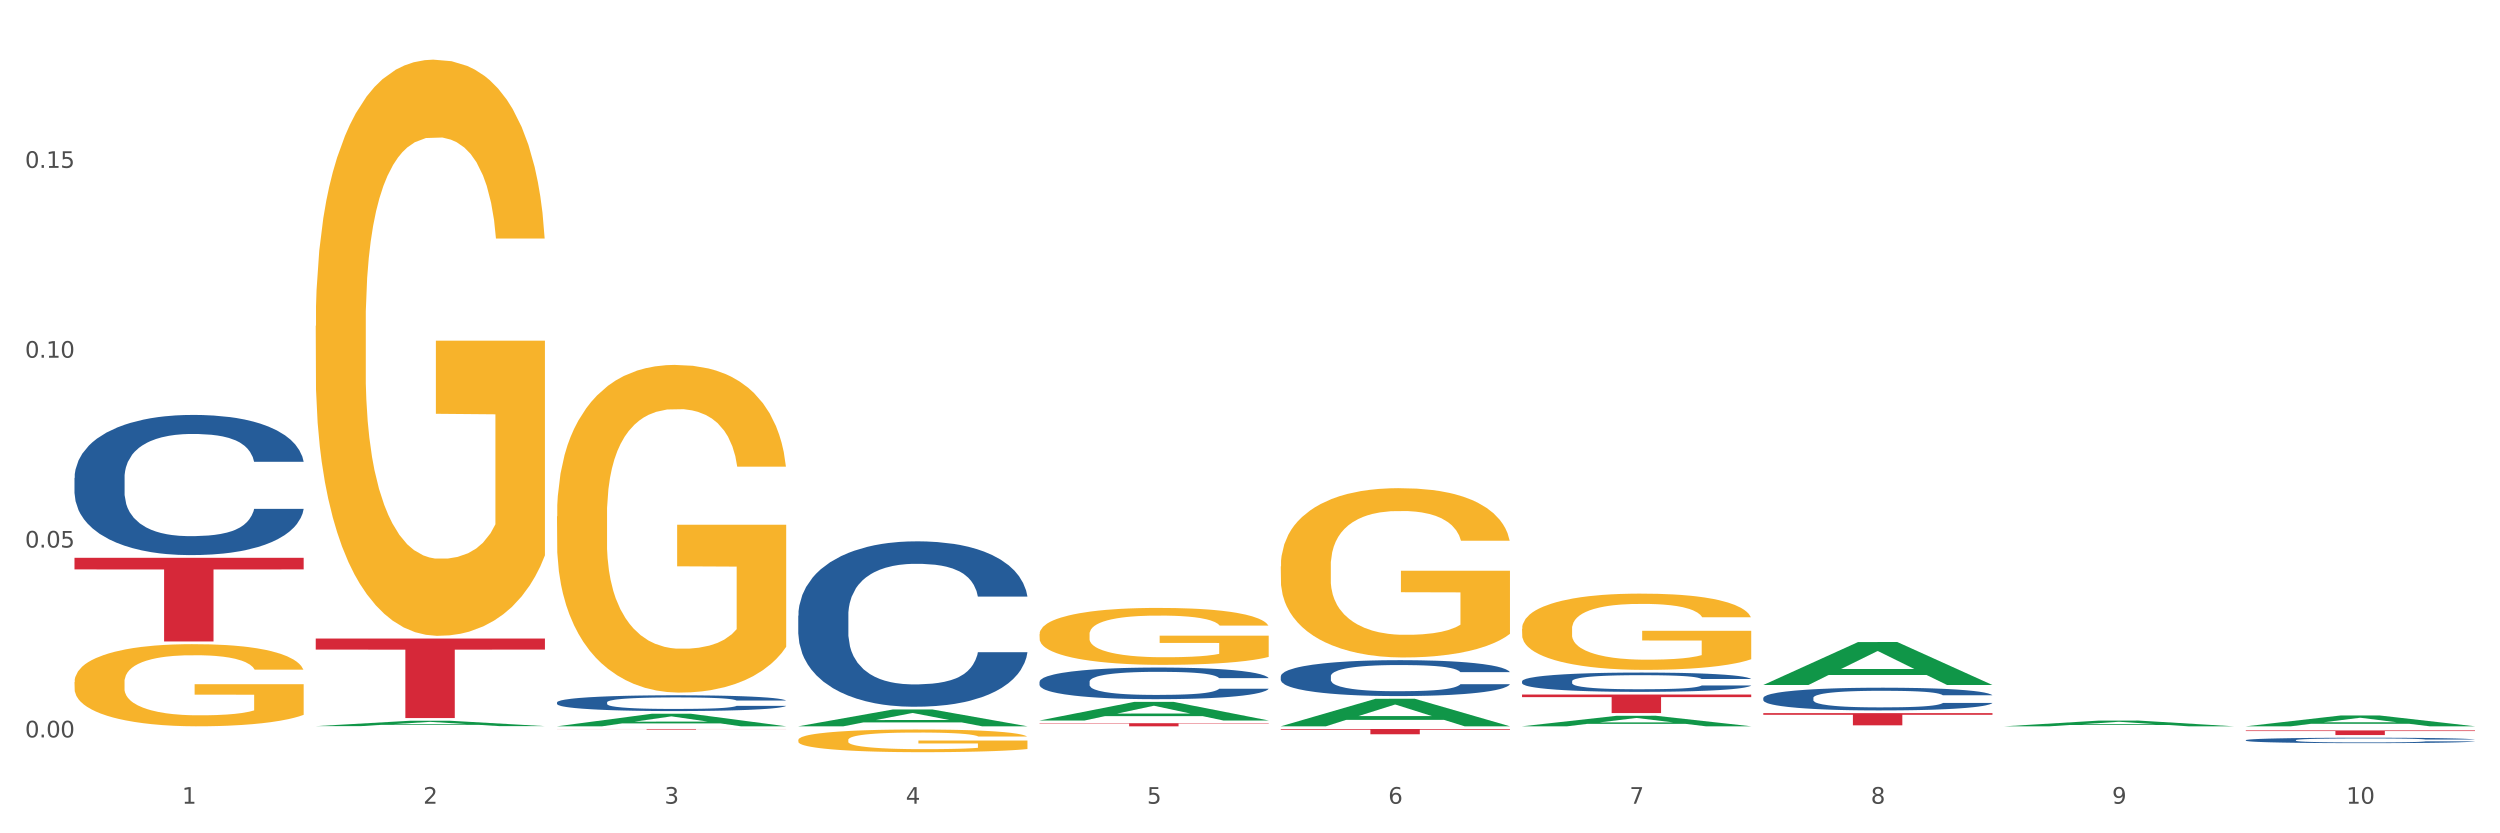 <?xml version="1.0" encoding="utf-8" standalone="no"?>
<!DOCTYPE svg PUBLIC "-//W3C//DTD SVG 1.1//EN"
  "http://www.w3.org/Graphics/SVG/1.1/DTD/svg11.dtd">
<svg xmlns:xlink="http://www.w3.org/1999/xlink" width="1080pt" height="360pt" viewBox="0 0 1080 360" xmlns="http://www.w3.org/2000/svg" version="1.1">
 <rect x="0" y="0" width="1080" height="360" fill="#333333" stroke="none"/>
 <defs>
  <style type="text/css">*{stroke-linejoin: round; stroke-linecap: butt}</style>
 </defs>
 <g id="figure_1">
  <g id="patch_1">
   <path d="M 0 360 
L 1080 360 
L 1080 0 
L 0 0 
z
" style="fill: #ffffff; stroke: #ffffff; stroke-linejoin: miter"/>
  </g>
  <g id="axes_1">
   <g id="matplotlib.axis_1">
    <g id="xtick_1">
     <g id="text_1">
      <!-- 1 -->
      <g style="fill: #4d4d4d" transform="translate(78.627 347.204) scale(0.096 -0.096)">
       <defs>
        <path id="DejaVuSans-31" d="M 794 531 
L 1825 531 
L 1825 4091 
L 703 3866 
L 703 4441 
L 1819 4666 
L 2450 4666 
L 2450 531 
L 3481 531 
L 3481 0 
L 794 0 
L 794 531 
z
" transform="scale(0.016)"/>
       </defs>
       <use xlink:href="#DejaVuSans-31"/>
      </g>
     </g>
    </g>
    <g id="xtick_2">
     <g id="text_2">
      <!-- 2 -->
      <g style="fill: #4d4d4d" transform="translate(182.851 347.204) scale(0.096 -0.096)">
       <defs>
        <path id="DejaVuSans-32" d="M 1228 531 
L 3431 531 
L 3431 0 
L 469 0 
L 469 531 
Q 828 903 1448 1529 
Q 2069 2156 2228 2338 
Q 2531 2678 2651 2914 
Q 2772 3150 2772 3378 
Q 2772 3750 2511 3984 
Q 2250 4219 1831 4219 
Q 1534 4219 1204 4116 
Q 875 4013 500 3803 
L 500 4441 
Q 881 4594 1212 4672 
Q 1544 4750 1819 4750 
Q 2544 4750 2975 4387 
Q 3406 4025 3406 3419 
Q 3406 3131 3298 2873 
Q 3191 2616 2906 2266 
Q 2828 2175 2409 1742 
Q 1991 1309 1228 531 
z
" transform="scale(0.016)"/>
       </defs>
       <use xlink:href="#DejaVuSans-32"/>
      </g>
     </g>
    </g>
    <g id="xtick_3">
     <g id="text_3">
      <!-- 3 -->
      <g style="fill: #4d4d4d" transform="translate(287.074 347.204) scale(0.096 -0.096)">
       <defs>
        <path id="DejaVuSans-33" d="M 2597 2516 
Q 3050 2419 3304 2112 
Q 3559 1806 3559 1356 
Q 3559 666 3084 287 
Q 2609 -91 1734 -91 
Q 1441 -91 1130 -33 
Q 819 25 488 141 
L 488 750 
Q 750 597 1062 519 
Q 1375 441 1716 441 
Q 2309 441 2620 675 
Q 2931 909 2931 1356 
Q 2931 1769 2642 2001 
Q 2353 2234 1838 2234 
L 1294 2234 
L 1294 2753 
L 1863 2753 
Q 2328 2753 2575 2939 
Q 2822 3125 2822 3475 
Q 2822 3834 2567 4026 
Q 2313 4219 1838 4219 
Q 1578 4219 1281 4162 
Q 984 4106 628 3988 
L 628 4550 
Q 988 4650 1302 4700 
Q 1616 4750 1894 4750 
Q 2613 4750 3031 4423 
Q 3450 4097 3450 3541 
Q 3450 3153 3228 2886 
Q 3006 2619 2597 2516 
z
" transform="scale(0.016)"/>
       </defs>
       <use xlink:href="#DejaVuSans-33"/>
      </g>
     </g>
    </g>
    <g id="xtick_4">
     <g id="text_4">
      <!-- 4 -->
      <g style="fill: #4d4d4d" transform="translate(391.298 347.204) scale(0.096 -0.096)">
       <defs>
        <path id="DejaVuSans-34" d="M 2419 4116 
L 825 1625 
L 2419 1625 
L 2419 4116 
z
M 2253 4666 
L 3047 4666 
L 3047 1625 
L 3713 1625 
L 3713 1100 
L 3047 1100 
L 3047 0 
L 2419 0 
L 2419 1100 
L 313 1100 
L 313 1709 
L 2253 4666 
z
" transform="scale(0.016)"/>
       </defs>
       <use xlink:href="#DejaVuSans-34"/>
      </g>
     </g>
    </g>
    <g id="xtick_5">
     <g id="text_5">
      <!-- 5 -->
      <g style="fill: #4d4d4d" transform="translate(495.522 347.204) scale(0.096 -0.096)">
       <defs>
        <path id="DejaVuSans-35" d="M 691 4666 
L 3169 4666 
L 3169 4134 
L 1269 4134 
L 1269 2991 
Q 1406 3038 1543 3061 
Q 1681 3084 1819 3084 
Q 2600 3084 3056 2656 
Q 3513 2228 3513 1497 
Q 3513 744 3044 326 
Q 2575 -91 1722 -91 
Q 1428 -91 1123 -41 
Q 819 9 494 109 
L 494 744 
Q 775 591 1075 516 
Q 1375 441 1709 441 
Q 2250 441 2565 725 
Q 2881 1009 2881 1497 
Q 2881 1984 2565 2268 
Q 2250 2553 1709 2553 
Q 1456 2553 1204 2497 
Q 953 2441 691 2322 
L 691 4666 
z
" transform="scale(0.016)"/>
       </defs>
       <use xlink:href="#DejaVuSans-35"/>
      </g>
     </g>
    </g>
    <g id="xtick_6">
     <g id="text_6">
      <!-- 6 -->
      <g style="fill: #4d4d4d" transform="translate(599.745 347.204) scale(0.096 -0.096)">
       <defs>
        <path id="DejaVuSans-36" d="M 2113 2584 
Q 1688 2584 1439 2293 
Q 1191 2003 1191 1497 
Q 1191 994 1439 701 
Q 1688 409 2113 409 
Q 2538 409 2786 701 
Q 3034 994 3034 1497 
Q 3034 2003 2786 2293 
Q 2538 2584 2113 2584 
z
M 3366 4563 
L 3366 3988 
Q 3128 4100 2886 4159 
Q 2644 4219 2406 4219 
Q 1781 4219 1451 3797 
Q 1122 3375 1075 2522 
Q 1259 2794 1537 2939 
Q 1816 3084 2150 3084 
Q 2853 3084 3261 2657 
Q 3669 2231 3669 1497 
Q 3669 778 3244 343 
Q 2819 -91 2113 -91 
Q 1303 -91 875 529 
Q 447 1150 447 2328 
Q 447 3434 972 4092 
Q 1497 4750 2381 4750 
Q 2619 4750 2861 4703 
Q 3103 4656 3366 4563 
z
" transform="scale(0.016)"/>
       </defs>
       <use xlink:href="#DejaVuSans-36"/>
      </g>
     </g>
    </g>
    <g id="xtick_7">
     <g id="text_7">
      <!-- 7 -->
      <g style="fill: #4d4d4d" transform="translate(703.969 347.204) scale(0.096 -0.096)">
       <defs>
        <path id="DejaVuSans-37" d="M 525 4666 
L 3525 4666 
L 3525 4397 
L 1831 0 
L 1172 0 
L 2766 4134 
L 525 4134 
L 525 4666 
z
" transform="scale(0.016)"/>
       </defs>
       <use xlink:href="#DejaVuSans-37"/>
      </g>
     </g>
    </g>
    <g id="xtick_8">
     <g id="text_8">
      <!-- 8 -->
      <g style="fill: #4d4d4d" transform="translate(808.193 347.204) scale(0.096 -0.096)">
       <defs>
        <path id="DejaVuSans-38" d="M 2034 2216 
Q 1584 2216 1326 1975 
Q 1069 1734 1069 1313 
Q 1069 891 1326 650 
Q 1584 409 2034 409 
Q 2484 409 2743 651 
Q 3003 894 3003 1313 
Q 3003 1734 2745 1975 
Q 2488 2216 2034 2216 
z
M 1403 2484 
Q 997 2584 770 2862 
Q 544 3141 544 3541 
Q 544 4100 942 4425 
Q 1341 4750 2034 4750 
Q 2731 4750 3128 4425 
Q 3525 4100 3525 3541 
Q 3525 3141 3298 2862 
Q 3072 2584 2669 2484 
Q 3125 2378 3379 2068 
Q 3634 1759 3634 1313 
Q 3634 634 3220 271 
Q 2806 -91 2034 -91 
Q 1263 -91 848 271 
Q 434 634 434 1313 
Q 434 1759 690 2068 
Q 947 2378 1403 2484 
z
M 1172 3481 
Q 1172 3119 1398 2916 
Q 1625 2713 2034 2713 
Q 2441 2713 2670 2916 
Q 2900 3119 2900 3481 
Q 2900 3844 2670 4047 
Q 2441 4250 2034 4250 
Q 1625 4250 1398 4047 
Q 1172 3844 1172 3481 
z
" transform="scale(0.016)"/>
       </defs>
       <use xlink:href="#DejaVuSans-38"/>
      </g>
     </g>
    </g>
    <g id="xtick_9">
     <g id="text_9">
      <!-- 9 -->
      <g style="fill: #4d4d4d" transform="translate(912.416 347.204) scale(0.096 -0.096)">
       <defs>
        <path id="DejaVuSans-39" d="M 703 97 
L 703 672 
Q 941 559 1184 500 
Q 1428 441 1663 441 
Q 2288 441 2617 861 
Q 2947 1281 2994 2138 
Q 2813 1869 2534 1725 
Q 2256 1581 1919 1581 
Q 1219 1581 811 2004 
Q 403 2428 403 3163 
Q 403 3881 828 4315 
Q 1253 4750 1959 4750 
Q 2769 4750 3195 4129 
Q 3622 3509 3622 2328 
Q 3622 1225 3098 567 
Q 2575 -91 1691 -91 
Q 1453 -91 1209 -44 
Q 966 3 703 97 
z
M 1959 2075 
Q 2384 2075 2632 2365 
Q 2881 2656 2881 3163 
Q 2881 3666 2632 3958 
Q 2384 4250 1959 4250 
Q 1534 4250 1286 3958 
Q 1038 3666 1038 3163 
Q 1038 2656 1286 2365 
Q 1534 2075 1959 2075 
z
" transform="scale(0.016)"/>
       </defs>
       <use xlink:href="#DejaVuSans-39"/>
      </g>
     </g>
    </g>
    <g id="xtick_10">
     <g id="text_10">
      <!-- 10 -->
      <g style="fill: #4d4d4d" transform="translate(1013.586 347.204) scale(0.096 -0.096)">
       <defs>
        <path id="DejaVuSans-30" d="M 2034 4250 
Q 1547 4250 1301 3770 
Q 1056 3291 1056 2328 
Q 1056 1369 1301 889 
Q 1547 409 2034 409 
Q 2525 409 2770 889 
Q 3016 1369 3016 2328 
Q 3016 3291 2770 3770 
Q 2525 4250 2034 4250 
z
M 2034 4750 
Q 2819 4750 3233 4129 
Q 3647 3509 3647 2328 
Q 3647 1150 3233 529 
Q 2819 -91 2034 -91 
Q 1250 -91 836 529 
Q 422 1150 422 2328 
Q 422 3509 836 4129 
Q 1250 4750 2034 4750 
z
" transform="scale(0.016)"/>
       </defs>
       <use xlink:href="#DejaVuSans-31"/>
       <use xlink:href="#DejaVuSans-30" transform="translate(63.623 0)"/>
      </g>
     </g>
    </g>
    <g id="xtick_11"/>
    <g id="xtick_12"/>
    <g id="xtick_13"/>
    <g id="xtick_14"/>
    <g id="xtick_15"/>
    <g id="xtick_16"/>
    <g id="xtick_17"/>
    <g id="xtick_18"/>
    <g id="xtick_19"/>
   </g>
   <g id="matplotlib.axis_2">
    <g id="ytick_1">
     <g id="text_11">
      <!-- 0.00 -->
      <g style="fill: #4d4d4d" transform="translate(10.8 318.568) scale(0.096 -0.096)">
       <defs>
        <path id="DejaVuSans-2e" d="M 684 794 
L 1344 794 
L 1344 0 
L 684 0 
L 684 794 
z
" transform="scale(0.016)"/>
       </defs>
       <use xlink:href="#DejaVuSans-30"/>
       <use xlink:href="#DejaVuSans-2e" transform="translate(63.623 0)"/>
       <use xlink:href="#DejaVuSans-30" transform="translate(95.41 0)"/>
       <use xlink:href="#DejaVuSans-30" transform="translate(159.033 0)"/>
      </g>
     </g>
    </g>
    <g id="ytick_2">
     <g id="text_12">
      <!-- 0.05 -->
      <g style="fill: #4d4d4d" transform="translate(10.8 236.55) scale(0.096 -0.096)">
       <use xlink:href="#DejaVuSans-30"/>
       <use xlink:href="#DejaVuSans-2e" transform="translate(63.623 0)"/>
       <use xlink:href="#DejaVuSans-30" transform="translate(95.41 0)"/>
       <use xlink:href="#DejaVuSans-35" transform="translate(159.033 0)"/>
      </g>
     </g>
    </g>
    <g id="ytick_3">
     <g id="text_13">
      <!-- 0.10 -->
      <g style="fill: #4d4d4d" transform="translate(10.8 154.532) scale(0.096 -0.096)">
       <use xlink:href="#DejaVuSans-30"/>
       <use xlink:href="#DejaVuSans-2e" transform="translate(63.623 0)"/>
       <use xlink:href="#DejaVuSans-31" transform="translate(95.41 0)"/>
       <use xlink:href="#DejaVuSans-30" transform="translate(159.033 0)"/>
      </g>
     </g>
    </g>
    <g id="ytick_4">
     <g id="text_14">
      <!-- 0.15 -->
      <g style="fill: #4d4d4d" transform="translate(10.8 72.515) scale(0.096 -0.096)">
       <use xlink:href="#DejaVuSans-30"/>
       <use xlink:href="#DejaVuSans-2e" transform="translate(63.623 0)"/>
       <use xlink:href="#DejaVuSans-31" transform="translate(95.41 0)"/>
       <use xlink:href="#DejaVuSans-35" transform="translate(159.033 0)"/>
      </g>
     </g>
    </g>
    <g id="ytick_5"/>
    <g id="ytick_6"/>
    <g id="ytick_7"/>
    <g id="ytick_8"/>
   </g>
   <g id="PolyCollection_1">
    <path d="M 136.399 313.686 
L 136.501 313.684 
L 177.331 311.354 
L 194.275 311.352 
L 235.411 313.691 
L 215.813 313.691 
L 206.932 313.146 
L 164.775 313.146 
L 164.469 313.155 
L 155.895 313.691 
L 136.399 313.691 
L 136.399 313.686 
L 170.083 312.821 
L 201.624 312.819 
L 186.007 311.85 
L 185.803 311.846 
L 185.599 311.852 
L 169.981 312.819 
L 170.083 312.821 
L 136.399 313.686 
z
" clip-path="url(#p1f3418d1e7)" style="fill: #109648"/>
    <path d="M 970.188 315.538 
L 1069.2 315.538 
L 1069.2 315.816 
L 1030.252 315.818 
L 1030.252 317.537 
L 1008.901 317.537 
L 1008.901 315.818 
L 970.188 315.816 
L 970.188 315.54 
L 970.188 315.538 
z
" clip-path="url(#p1f3418d1e7)" style="fill: #d62839"/>
    <path d="M 761.74 308.067 
L 860.753 308.067 
L 860.753 308.8 
L 821.805 308.805 
L 821.805 313.343 
L 800.454 313.343 
L 800.454 308.805 
L 761.74 308.8 
L 761.74 308.072 
L 761.74 308.067 
z
" clip-path="url(#p1f3418d1e7)" style="fill: #d62839"/>
    <path d="M 657.517 300.039 
L 756.529 300.039 
L 756.529 301.153 
L 717.581 301.16 
L 717.581 308.053 
L 696.23 308.053 
L 696.23 301.16 
L 657.517 301.153 
L 657.517 300.047 
L 657.517 300.039 
z
" clip-path="url(#p1f3418d1e7)" style="fill: #d62839"/>
    <path d="M 553.293 314.921 
L 652.306 314.921 
L 652.306 315.236 
L 613.358 315.238 
L 613.358 317.191 
L 592.006 317.191 
L 592.006 315.238 
L 553.293 315.236 
L 553.293 314.923 
L 553.293 314.921 
z
" clip-path="url(#p1f3418d1e7)" style="fill: #d62839"/>
    <path d="M 449.069 312.413 
L 548.082 312.413 
L 548.082 312.601 
L 509.134 312.602 
L 509.134 313.764 
L 487.783 313.764 
L 487.783 312.602 
L 449.069 312.601 
L 449.069 312.414 
L 449.069 312.413 
z
" clip-path="url(#p1f3418d1e7)" style="fill: #d62839"/>
    <path d="M 240.622 314.921 
L 339.635 314.921 
L 339.635 314.959 
L 300.687 314.959 
L 300.687 315.192 
L 279.336 315.192 
L 279.336 314.959 
L 240.622 314.959 
L 240.622 314.921 
L 240.622 314.921 
z
" clip-path="url(#p1f3418d1e7)" style="fill: #d62839"/>
    <path d="M 32.175 294.676 
L 32.292 294.643 
L 32.292 293.477 
L 32.526 292.472 
L 33.695 290.041 
L 35.448 288.032 
L 36.734 286.963 
L 38.02 286.088 
L 39.54 285.213 
L 41.41 284.305 
L 44.8 282.976 
L 46.904 282.296 
L 49.476 281.583 
L 54.152 280.546 
L 57.542 279.962 
L 61.049 279.476 
L 66.777 278.893 
L 70.517 278.634 
L 74.492 278.439 
L 79.285 278.31 
L 82.909 278.277 
L 90.858 278.374 
L 97.638 278.666 
L 100.911 278.893 
L 105.119 279.282 
L 107.34 279.541 
L 110.964 280.06 
L 114.705 280.74 
L 117.277 281.324 
L 121.134 282.425 
L 124.057 283.527 
L 126.745 284.888 
L 128.148 285.828 
L 129.2 286.703 
L 130.135 287.708 
L 131.071 289.296 
L 110.029 289.296 
L 109.211 288.162 
L 107.925 287.092 
L 106.054 286.055 
L 104.418 285.407 
L 101.612 284.597 
L 99.041 284.078 
L 96.352 283.689 
L 93.079 283.365 
L 90.507 283.203 
L 86.883 283.074 
L 79.752 283.106 
L 74.96 283.365 
L 71.686 283.689 
L 69.582 283.981 
L 67.712 284.305 
L 65.608 284.759 
L 63.153 285.439 
L 61.399 286.055 
L 59.646 286.833 
L 58.243 287.611 
L 56.957 288.518 
L 55.905 289.49 
L 55.087 290.495 
L 54.386 291.727 
L 53.801 293.768 
L 53.801 298.208 
L 54.035 299.213 
L 54.619 300.542 
L 55.321 301.546 
L 56.49 302.745 
L 57.542 303.556 
L 59.529 304.722 
L 61.75 305.695 
L 63.504 306.31 
L 65.257 306.829 
L 68.296 307.542 
L 71.686 308.125 
L 74.609 308.482 
L 78.583 308.806 
L 81.272 308.935 
L 83.61 309 
L 89.338 309 
L 93.429 308.903 
L 97.988 308.676 
L 101.495 308.385 
L 104.418 308.028 
L 107.691 307.445 
L 109.795 306.894 
L 109.795 300.12 
L 84.078 300.088 
L 84.078 295.583 
L 131.187 295.583 
L 131.187 308.806 
L 129.2 309.486 
L 126.979 310.102 
L 124.641 310.653 
L 121.134 311.334 
L 116.926 311.982 
L 113.185 312.436 
L 109.211 312.824 
L 104.535 313.181 
L 98.456 313.505 
L 94.715 313.635 
L 90.039 313.732 
L 84.545 313.764 
L 79.752 313.699 
L 75.076 313.537 
L 70.167 313.246 
L 65.374 312.824 
L 61.75 312.403 
L 58.126 311.885 
L 54.269 311.204 
L 51.229 310.556 
L 48.891 309.973 
L 46.32 309.227 
L 43.514 308.255 
L 41.41 307.38 
L 39.54 306.472 
L 37.552 305.306 
L 36.15 304.301 
L 34.747 303.037 
L 33.928 302.097 
L 32.993 300.639 
L 32.292 298.597 
L 32.175 294.676 
z
" clip-path="url(#p1f3418d1e7)" style="fill: #f7b32b"/>
    <path d="M 136.399 275.849 
L 235.411 275.849 
L 235.411 280.622 
L 196.463 280.655 
L 196.463 310.195 
L 175.112 310.195 
L 175.112 280.655 
L 136.399 280.622 
L 136.399 275.882 
L 136.399 275.849 
z
" clip-path="url(#p1f3418d1e7)" style="fill: #d62839"/>
    <path d="M 32.175 206.455 
L 32.292 206.399 
L 32.292 204.851 
L 32.643 202.749 
L 33.931 198.877 
L 35.569 195.946 
L 38.378 192.517 
L 39.899 191.079 
L 41.889 189.475 
L 45.985 186.875 
L 50.667 184.663 
L 53.944 183.446 
L 56.401 182.672 
L 61.902 181.289 
L 65.062 180.681 
L 68.339 180.183 
L 71.148 179.851 
L 75.829 179.464 
L 79.575 179.298 
L 83.905 179.243 
L 87.533 179.298 
L 92.331 179.519 
L 99.354 180.183 
L 102.045 180.57 
L 105.674 181.234 
L 109.419 182.119 
L 112.462 183.004 
L 115.973 184.276 
L 119.601 185.935 
L 123.112 188.037 
L 125.57 189.973 
L 127.559 192.019 
L 129.315 194.508 
L 130.602 197.218 
L 131.187 199.486 
L 109.77 199.486 
L 109.185 197.439 
L 108.014 195.227 
L 106.844 193.734 
L 105.557 192.517 
L 103.567 191.134 
L 101.811 190.249 
L 98.886 189.198 
L 96.194 188.535 
L 93.97 188.148 
L 91.278 187.816 
L 85.543 187.484 
L 81.447 187.484 
L 78.872 187.594 
L 75.712 187.871 
L 73.021 188.258 
L 69.861 188.922 
L 67.403 189.641 
L 64.945 190.581 
L 63.541 191.245 
L 61.434 192.462 
L 60.03 193.457 
L 58.157 195.172 
L 57.104 196.389 
L 55.231 199.541 
L 54.412 201.864 
L 54.061 203.468 
L 53.827 205.238 
L 53.827 213.866 
L 54.529 217.738 
L 55.114 219.397 
L 56.05 221.278 
L 57.806 223.711 
L 60.381 226.089 
L 63.072 227.804 
L 65.296 228.855 
L 67.403 229.629 
L 69.509 230.238 
L 72.084 230.791 
L 74.191 231.123 
L 77.351 231.454 
L 81.096 231.62 
L 84.022 231.62 
L 89.991 231.344 
L 92.683 231.067 
L 95.257 230.68 
L 98.066 230.072 
L 100.29 229.408 
L 101.577 228.91 
L 103.684 227.859 
L 105.322 226.753 
L 106.727 225.481 
L 107.663 224.375 
L 108.717 222.716 
L 109.536 220.835 
L 109.77 219.84 
L 131.187 219.84 
L 130.719 221.831 
L 129.9 223.766 
L 128.262 226.366 
L 126.974 227.859 
L 124.985 229.685 
L 122.878 231.233 
L 119.952 232.948 
L 117.26 234.22 
L 114.451 235.326 
L 111.408 236.322 
L 105.908 237.704 
L 103.918 238.091 
L 99.705 238.755 
L 96.428 239.142 
L 91.629 239.53 
L 86.714 239.751 
L 81.564 239.806 
L 77 239.695 
L 71.967 239.364 
L 68.807 239.032 
L 65.296 238.534 
L 61.2 237.76 
L 57.338 236.819 
L 53.71 235.713 
L 50.316 234.441 
L 47.156 233.003 
L 43.059 230.625 
L 40.016 228.302 
L 37.793 226.145 
L 36.271 224.32 
L 34.75 221.997 
L 33.931 220.393 
L 32.643 216.521 
L 32.175 212.926 
L 32.175 206.455 
z
" clip-path="url(#p1f3418d1e7)" style="fill: #255c99"/>
    <path d="M 970.188 319.748 
L 970.305 319.746 
L 970.305 319.686 
L 970.656 319.605 
L 971.943 319.455 
L 973.582 319.341 
L 976.39 319.208 
L 977.912 319.153 
L 979.902 319.09 
L 983.998 318.99 
L 988.679 318.904 
L 991.956 318.857 
L 994.414 318.827 
L 999.915 318.773 
L 1003.075 318.75 
L 1006.352 318.73 
L 1009.161 318.717 
L 1013.842 318.702 
L 1017.587 318.696 
L 1021.917 318.694 
L 1025.546 318.696 
L 1030.344 318.705 
L 1037.366 318.73 
L 1040.058 318.745 
L 1043.686 318.771 
L 1047.431 318.805 
L 1050.474 318.84 
L 1053.985 318.889 
L 1057.613 318.953 
L 1061.125 319.035 
L 1063.582 319.11 
L 1065.572 319.189 
L 1067.327 319.285 
L 1068.615 319.39 
L 1069.2 319.478 
L 1047.782 319.478 
L 1047.197 319.399 
L 1046.027 319.313 
L 1044.857 319.255 
L 1043.569 319.208 
L 1041.58 319.155 
L 1039.824 319.12 
L 1036.898 319.08 
L 1034.206 319.054 
L 1031.983 319.039 
L 1029.291 319.026 
L 1023.556 319.013 
L 1019.46 319.013 
L 1016.885 319.018 
L 1013.725 319.028 
L 1011.033 319.043 
L 1007.873 319.069 
L 1005.415 319.097 
L 1002.958 319.133 
L 1001.553 319.159 
L 999.447 319.206 
L 998.042 319.245 
L 996.17 319.311 
L 995.116 319.358 
L 993.244 319.48 
L 992.424 319.57 
L 992.073 319.633 
L 991.839 319.701 
L 991.839 320.036 
L 992.541 320.186 
L 993.127 320.25 
L 994.063 320.323 
L 995.818 320.417 
L 998.393 320.509 
L 1001.085 320.576 
L 1003.309 320.616 
L 1005.415 320.646 
L 1007.522 320.67 
L 1010.097 320.691 
L 1012.203 320.704 
L 1015.363 320.717 
L 1019.109 320.724 
L 1022.035 320.724 
L 1028.003 320.713 
L 1030.695 320.702 
L 1033.27 320.687 
L 1036.079 320.664 
L 1038.303 320.638 
L 1039.59 320.619 
L 1041.697 320.578 
L 1043.335 320.535 
L 1044.739 320.486 
L 1045.676 320.443 
L 1046.729 320.378 
L 1047.548 320.306 
L 1047.782 320.267 
L 1069.2 320.267 
L 1068.732 320.344 
L 1067.913 320.419 
L 1066.274 320.52 
L 1064.987 320.578 
L 1062.997 320.649 
L 1060.89 320.709 
L 1057.965 320.775 
L 1055.273 320.824 
L 1052.464 320.867 
L 1049.421 320.906 
L 1043.92 320.959 
L 1041.931 320.974 
L 1037.717 321 
L 1034.44 321.015 
L 1029.642 321.03 
L 1024.726 321.039 
L 1019.577 321.041 
L 1015.012 321.036 
L 1009.98 321.024 
L 1006.82 321.011 
L 1003.309 320.991 
L 999.212 320.961 
L 995.35 320.925 
L 991.722 320.882 
L 988.328 320.833 
L 985.168 320.777 
L 981.072 320.685 
L 978.029 320.595 
L 975.805 320.511 
L 974.284 320.441 
L 972.762 320.351 
L 971.943 320.288 
L 970.656 320.138 
L 970.188 319.999 
L 970.188 319.748 
z
" clip-path="url(#p1f3418d1e7)" style="fill: #255c99"/>
    <path d="M 761.74 301.5 
L 761.857 301.491 
L 761.857 301.239 
L 762.208 300.898 
L 763.496 300.27 
L 765.134 299.795 
L 767.943 299.238 
L 769.465 299.005 
L 771.454 298.745 
L 775.551 298.323 
L 780.232 297.964 
L 783.509 297.767 
L 785.967 297.641 
L 791.467 297.417 
L 794.627 297.318 
L 797.904 297.237 
L 800.713 297.184 
L 805.395 297.121 
L 809.14 297.094 
L 813.47 297.085 
L 817.098 297.094 
L 821.897 297.13 
L 828.919 297.237 
L 831.611 297.3 
L 835.239 297.408 
L 838.984 297.551 
L 842.027 297.695 
L 845.538 297.901 
L 849.166 298.171 
L 852.677 298.512 
L 855.135 298.826 
L 857.125 299.158 
L 858.88 299.561 
L 860.168 300.001 
L 860.753 300.369 
L 839.335 300.369 
L 838.75 300.037 
L 837.58 299.678 
L 836.409 299.436 
L 835.122 299.238 
L 833.132 299.014 
L 831.377 298.87 
L 828.451 298.7 
L 825.759 298.592 
L 823.535 298.529 
L 820.843 298.476 
L 815.109 298.422 
L 811.012 298.422 
L 808.438 298.44 
L 805.278 298.485 
L 802.586 298.547 
L 799.426 298.655 
L 796.968 298.772 
L 794.51 298.924 
L 793.106 299.032 
L 790.999 299.229 
L 789.595 299.391 
L 787.722 299.669 
L 786.669 299.866 
L 784.796 300.378 
L 783.977 300.755 
L 783.626 301.015 
L 783.392 301.302 
L 783.392 302.702 
L 784.094 303.33 
L 784.679 303.599 
L 785.616 303.904 
L 787.371 304.299 
L 789.946 304.685 
L 792.638 304.963 
L 794.862 305.134 
L 796.968 305.259 
L 799.075 305.358 
L 801.65 305.448 
L 803.756 305.502 
L 806.916 305.555 
L 810.661 305.582 
L 813.587 305.582 
L 819.556 305.537 
L 822.248 305.493 
L 824.823 305.43 
L 827.632 305.331 
L 829.855 305.223 
L 831.143 305.143 
L 833.249 304.972 
L 834.888 304.793 
L 836.292 304.586 
L 837.229 304.407 
L 838.282 304.138 
L 839.101 303.833 
L 839.335 303.671 
L 860.753 303.671 
L 860.285 303.994 
L 859.465 304.308 
L 857.827 304.73 
L 856.539 304.972 
L 854.55 305.268 
L 852.443 305.519 
L 849.517 305.798 
L 846.825 306.004 
L 844.017 306.184 
L 840.974 306.345 
L 835.473 306.569 
L 833.483 306.632 
L 829.27 306.74 
L 825.993 306.803 
L 821.195 306.865 
L 816.279 306.901 
L 811.13 306.91 
L 806.565 306.892 
L 801.533 306.839 
L 798.373 306.785 
L 794.862 306.704 
L 790.765 306.578 
L 786.903 306.426 
L 783.275 306.246 
L 779.881 306.04 
L 776.721 305.807 
L 772.625 305.421 
L 769.582 305.044 
L 767.358 304.694 
L 765.837 304.398 
L 764.315 304.021 
L 763.496 303.761 
L 762.208 303.133 
L 761.74 302.549 
L 761.74 301.5 
z
" clip-path="url(#p1f3418d1e7)" style="fill: #255c99"/>
    <path d="M 657.517 294.292 
L 657.634 294.285 
L 657.634 294.072 
L 657.985 293.782 
L 659.272 293.249 
L 660.911 292.846 
L 663.72 292.374 
L 665.241 292.176 
L 667.231 291.955 
L 671.327 291.598 
L 676.008 291.293 
L 679.285 291.126 
L 681.743 291.019 
L 687.244 290.829 
L 690.404 290.745 
L 693.681 290.676 
L 696.49 290.631 
L 701.171 290.577 
L 704.916 290.555 
L 709.247 290.547 
L 712.875 290.555 
L 717.673 290.585 
L 724.695 290.676 
L 727.387 290.73 
L 731.015 290.821 
L 734.76 290.943 
L 737.803 291.065 
L 741.314 291.24 
L 744.943 291.468 
L 748.454 291.757 
L 750.911 292.024 
L 752.901 292.305 
L 754.657 292.648 
L 755.944 293.021 
L 756.529 293.333 
L 735.112 293.333 
L 734.526 293.051 
L 733.356 292.747 
L 732.186 292.541 
L 730.898 292.374 
L 728.909 292.184 
L 727.153 292.062 
L 724.227 291.917 
L 721.535 291.826 
L 719.312 291.773 
L 716.62 291.727 
L 710.885 291.681 
L 706.789 291.681 
L 704.214 291.696 
L 701.054 291.735 
L 698.362 291.788 
L 695.202 291.879 
L 692.745 291.978 
L 690.287 292.108 
L 688.882 292.199 
L 686.776 292.366 
L 685.371 292.503 
L 683.499 292.739 
L 682.445 292.907 
L 680.573 293.341 
L 679.754 293.66 
L 679.402 293.881 
L 679.168 294.125 
L 679.168 295.312 
L 679.871 295.845 
L 680.456 296.074 
L 681.392 296.332 
L 683.148 296.667 
L 685.722 296.995 
L 688.414 297.231 
L 690.638 297.375 
L 692.745 297.482 
L 694.851 297.566 
L 697.426 297.642 
L 699.533 297.687 
L 702.693 297.733 
L 706.438 297.756 
L 709.364 297.756 
L 715.332 297.718 
L 718.024 297.68 
L 720.599 297.627 
L 723.408 297.543 
L 725.632 297.451 
L 726.919 297.383 
L 729.026 297.238 
L 730.664 297.086 
L 732.069 296.911 
L 733.005 296.759 
L 734.058 296.53 
L 734.877 296.272 
L 735.112 296.135 
L 756.529 296.135 
L 756.061 296.409 
L 755.242 296.675 
L 753.603 297.033 
L 752.316 297.238 
L 750.326 297.49 
L 748.22 297.703 
L 745.294 297.939 
L 742.602 298.114 
L 739.793 298.266 
L 736.75 298.403 
L 731.249 298.593 
L 729.26 298.647 
L 725.046 298.738 
L 721.769 298.791 
L 716.971 298.845 
L 712.055 298.875 
L 706.906 298.883 
L 702.341 298.867 
L 697.309 298.822 
L 694.149 298.776 
L 690.638 298.708 
L 686.542 298.601 
L 682.679 298.472 
L 679.051 298.319 
L 675.657 298.144 
L 672.497 297.946 
L 668.401 297.619 
L 665.358 297.299 
L 663.134 297.002 
L 661.613 296.751 
L 660.091 296.431 
L 659.272 296.211 
L 657.985 295.678 
L 657.517 295.183 
L 657.517 294.292 
z
" clip-path="url(#p1f3418d1e7)" style="fill: #255c99"/>
    <path d="M 553.293 292.159 
L 553.41 292.145 
L 553.41 291.748 
L 553.761 291.21 
L 555.049 290.218 
L 556.687 289.467 
L 559.496 288.589 
L 561.017 288.22 
L 563.007 287.809 
L 567.103 287.144 
L 571.785 286.577 
L 575.062 286.265 
L 577.52 286.067 
L 583.02 285.713 
L 586.18 285.557 
L 589.457 285.429 
L 592.266 285.344 
L 596.948 285.245 
L 600.693 285.202 
L 605.023 285.188 
L 608.651 285.202 
L 613.45 285.259 
L 620.472 285.429 
L 623.164 285.528 
L 626.792 285.698 
L 630.537 285.925 
L 633.58 286.152 
L 637.091 286.478 
L 640.719 286.903 
L 644.23 287.441 
L 646.688 287.937 
L 648.677 288.461 
L 650.433 289.099 
L 651.72 289.793 
L 652.306 290.374 
L 630.888 290.374 
L 630.303 289.85 
L 629.132 289.283 
L 627.962 288.9 
L 626.675 288.589 
L 624.685 288.234 
L 622.929 288.008 
L 620.004 287.739 
L 617.312 287.569 
L 615.088 287.469 
L 612.396 287.384 
L 606.661 287.299 
L 602.565 287.299 
L 599.99 287.328 
L 596.83 287.399 
L 594.139 287.498 
L 590.979 287.668 
L 588.521 287.852 
L 586.063 288.093 
L 584.659 288.263 
L 582.552 288.575 
L 581.148 288.83 
L 579.275 289.269 
L 578.222 289.58 
L 576.349 290.388 
L 575.53 290.983 
L 575.179 291.394 
L 574.945 291.847 
L 574.945 294.058 
L 575.647 295.05 
L 576.232 295.475 
L 577.168 295.956 
L 578.924 296.58 
L 581.499 297.189 
L 584.191 297.628 
L 586.414 297.897 
L 588.521 298.096 
L 590.628 298.252 
L 593.202 298.393 
L 595.309 298.478 
L 598.469 298.563 
L 602.214 298.606 
L 605.14 298.606 
L 611.109 298.535 
L 613.801 298.464 
L 616.375 298.365 
L 619.184 298.209 
L 621.408 298.039 
L 622.695 297.912 
L 624.802 297.642 
L 626.441 297.359 
L 627.845 297.033 
L 628.781 296.75 
L 629.835 296.325 
L 630.654 295.843 
L 630.888 295.588 
L 652.306 295.588 
L 651.837 296.098 
L 651.018 296.594 
L 649.38 297.26 
L 648.092 297.642 
L 646.103 298.11 
L 643.996 298.507 
L 641.07 298.946 
L 638.378 299.272 
L 635.569 299.555 
L 632.526 299.81 
L 627.026 300.164 
L 625.036 300.264 
L 620.823 300.434 
L 617.546 300.533 
L 612.747 300.632 
L 607.832 300.689 
L 602.682 300.703 
L 598.118 300.674 
L 593.085 300.589 
L 589.925 300.504 
L 586.414 300.377 
L 582.318 300.179 
L 578.456 299.938 
L 574.828 299.654 
L 571.434 299.328 
L 568.274 298.96 
L 564.177 298.351 
L 561.135 297.756 
L 558.911 297.203 
L 557.389 296.736 
L 555.868 296.141 
L 555.049 295.73 
L 553.761 294.738 
L 553.293 293.817 
L 553.293 292.159 
z
" clip-path="url(#p1f3418d1e7)" style="fill: #255c99"/>
    <path d="M 449.069 294.519 
L 449.187 294.506 
L 449.187 294.157 
L 449.538 293.683 
L 450.825 292.809 
L 452.464 292.147 
L 455.272 291.373 
L 456.794 291.049 
L 458.783 290.687 
L 462.88 290.1 
L 467.561 289.601 
L 470.838 289.326 
L 473.296 289.152 
L 478.797 288.84 
L 481.957 288.702 
L 485.234 288.59 
L 488.042 288.515 
L 492.724 288.428 
L 496.469 288.39 
L 500.799 288.378 
L 504.427 288.39 
L 509.226 288.44 
L 516.248 288.59 
L 518.94 288.677 
L 522.568 288.827 
L 526.313 289.027 
L 529.356 289.226 
L 532.867 289.514 
L 536.495 289.888 
L 540.006 290.362 
L 542.464 290.799 
L 544.454 291.261 
L 546.209 291.823 
L 547.497 292.434 
L 548.082 292.946 
L 526.664 292.946 
L 526.079 292.484 
L 524.909 291.985 
L 523.738 291.648 
L 522.451 291.373 
L 520.461 291.061 
L 518.706 290.862 
L 515.78 290.624 
L 513.088 290.475 
L 510.864 290.387 
L 508.173 290.312 
L 502.438 290.238 
L 498.342 290.238 
L 495.767 290.262 
L 492.607 290.325 
L 489.915 290.412 
L 486.755 290.562 
L 484.297 290.724 
L 481.84 290.937 
L 480.435 291.086 
L 478.328 291.361 
L 476.924 291.586 
L 475.051 291.973 
L 473.998 292.247 
L 472.126 292.959 
L 471.306 293.483 
L 470.955 293.845 
L 470.721 294.244 
L 470.721 296.192 
L 471.423 297.065 
L 472.009 297.44 
L 472.945 297.864 
L 474.7 298.413 
L 477.275 298.95 
L 479.967 299.337 
L 482.191 299.574 
L 484.297 299.749 
L 486.404 299.886 
L 488.979 300.011 
L 491.085 300.086 
L 494.245 300.161 
L 497.991 300.198 
L 500.916 300.198 
L 506.885 300.136 
L 509.577 300.073 
L 512.152 299.986 
L 514.961 299.849 
L 517.184 299.699 
L 518.472 299.587 
L 520.578 299.349 
L 522.217 299.1 
L 523.621 298.813 
L 524.558 298.563 
L 525.611 298.189 
L 526.43 297.764 
L 526.664 297.54 
L 548.082 297.54 
L 547.614 297.989 
L 546.795 298.426 
L 545.156 299.012 
L 543.869 299.349 
L 541.879 299.761 
L 539.772 300.111 
L 536.846 300.498 
L 534.155 300.785 
L 531.346 301.035 
L 528.303 301.259 
L 522.802 301.571 
L 520.813 301.659 
L 516.599 301.808 
L 513.322 301.896 
L 508.524 301.983 
L 503.608 302.033 
L 498.459 302.046 
L 493.894 302.021 
L 488.862 301.946 
L 485.702 301.871 
L 482.191 301.759 
L 478.094 301.584 
L 474.232 301.372 
L 470.604 301.122 
L 467.21 300.835 
L 464.05 300.51 
L 459.954 299.974 
L 456.911 299.449 
L 454.687 298.963 
L 453.166 298.551 
L 451.644 298.026 
L 450.825 297.664 
L 449.538 296.791 
L 449.069 295.979 
L 449.069 294.519 
z
" clip-path="url(#p1f3418d1e7)" style="fill: #255c99"/>
    <path d="M 32.175 240.963 
L 131.187 240.963 
L 131.187 245.987 
L 92.239 246.021 
L 92.239 277.121 
L 70.888 277.121 
L 70.888 246.021 
L 32.175 245.987 
L 32.175 240.997 
L 32.175 240.963 
z
" clip-path="url(#p1f3418d1e7)" style="fill: #d62839"/>
    <path d="M 344.846 265.964 
L 344.963 265.898 
L 344.963 264.071 
L 345.314 261.591 
L 346.601 257.022 
L 348.24 253.563 
L 351.049 249.516 
L 352.57 247.819 
L 354.56 245.926 
L 358.656 242.859 
L 363.338 240.248 
L 366.615 238.812 
L 369.072 237.898 
L 374.573 236.267 
L 377.733 235.549 
L 381.01 234.961 
L 383.819 234.57 
L 388.5 234.113 
L 392.245 233.917 
L 396.576 233.852 
L 400.204 233.917 
L 405.002 234.178 
L 412.025 234.961 
L 414.716 235.418 
L 418.344 236.201 
L 422.09 237.246 
L 425.133 238.29 
L 428.644 239.791 
L 432.272 241.749 
L 435.783 244.229 
L 438.241 246.514 
L 440.23 248.929 
L 441.986 251.866 
L 443.273 255.064 
L 443.858 257.74 
L 422.441 257.74 
L 421.856 255.325 
L 420.685 252.714 
L 419.515 250.952 
L 418.227 249.516 
L 416.238 247.884 
L 414.482 246.84 
L 411.556 245.6 
L 408.865 244.817 
L 406.641 244.36 
L 403.949 243.968 
L 398.214 243.577 
L 394.118 243.577 
L 391.543 243.707 
L 388.383 244.034 
L 385.691 244.49 
L 382.531 245.274 
L 380.074 246.122 
L 377.616 247.232 
L 376.211 248.015 
L 374.105 249.451 
L 372.7 250.626 
L 370.828 252.649 
L 369.775 254.085 
L 367.902 257.805 
L 367.083 260.546 
L 366.732 262.439 
L 366.498 264.528 
L 366.498 274.71 
L 367.2 279.278 
L 367.785 281.236 
L 368.721 283.456 
L 370.477 286.327 
L 373.052 289.134 
L 375.743 291.157 
L 377.967 292.397 
L 380.074 293.311 
L 382.18 294.029 
L 384.755 294.682 
L 386.862 295.073 
L 390.022 295.465 
L 393.767 295.661 
L 396.693 295.661 
L 402.662 295.334 
L 405.353 295.008 
L 407.928 294.551 
L 410.737 293.833 
L 412.961 293.05 
L 414.248 292.463 
L 416.355 291.223 
L 417.993 289.917 
L 419.398 288.416 
L 420.334 287.111 
L 421.387 285.153 
L 422.207 282.933 
L 422.441 281.759 
L 443.858 281.759 
L 443.39 284.108 
L 442.571 286.393 
L 440.932 289.46 
L 439.645 291.223 
L 437.655 293.376 
L 435.549 295.204 
L 432.623 297.227 
L 429.931 298.728 
L 427.122 300.034 
L 424.079 301.209 
L 418.579 302.84 
L 416.589 303.297 
L 412.376 304.08 
L 409.099 304.537 
L 404.3 304.994 
L 399.385 305.255 
L 394.235 305.32 
L 389.671 305.19 
L 384.638 304.798 
L 381.478 304.407 
L 377.967 303.819 
L 373.871 302.906 
L 370.009 301.796 
L 366.38 300.491 
L 362.986 298.989 
L 359.826 297.292 
L 355.73 294.486 
L 352.687 291.745 
L 350.464 289.199 
L 348.942 287.045 
L 347.421 284.304 
L 346.601 282.411 
L 345.314 277.843 
L 344.846 273.6 
L 344.846 265.964 
z
" clip-path="url(#p1f3418d1e7)" style="fill: #255c99"/>
    <path d="M 240.622 303.426 
L 240.739 303.42 
L 240.739 303.245 
L 241.09 303.009 
L 242.378 302.573 
L 244.016 302.243 
L 246.825 301.857 
L 248.347 301.695 
L 250.336 301.514 
L 254.432 301.221 
L 259.114 300.972 
L 262.391 300.835 
L 264.849 300.748 
L 270.349 300.592 
L 273.509 300.524 
L 276.786 300.468 
L 279.595 300.43 
L 284.277 300.387 
L 288.022 300.368 
L 292.352 300.362 
L 295.98 300.368 
L 300.779 300.393 
L 307.801 300.468 
L 310.493 300.511 
L 314.121 300.586 
L 317.866 300.686 
L 320.909 300.785 
L 324.42 300.929 
L 328.048 301.116 
L 331.559 301.352 
L 334.017 301.57 
L 336.007 301.801 
L 337.762 302.081 
L 339.049 302.386 
L 339.635 302.641 
L 318.217 302.641 
L 317.632 302.411 
L 316.462 302.162 
L 315.291 301.994 
L 314.004 301.857 
L 312.014 301.701 
L 310.259 301.601 
L 307.333 301.483 
L 304.641 301.408 
L 302.417 301.365 
L 299.725 301.327 
L 293.991 301.29 
L 289.894 301.29 
L 287.32 301.302 
L 284.16 301.334 
L 281.468 301.377 
L 278.308 301.452 
L 275.85 301.533 
L 273.392 301.639 
L 271.988 301.713 
L 269.881 301.85 
L 268.477 301.963 
L 266.604 302.156 
L 265.551 302.293 
L 263.678 302.648 
L 262.859 302.909 
L 262.508 303.09 
L 262.274 303.289 
L 262.274 304.261 
L 262.976 304.697 
L 263.561 304.883 
L 264.498 305.095 
L 266.253 305.369 
L 268.828 305.637 
L 271.52 305.83 
L 273.743 305.948 
L 275.85 306.036 
L 277.957 306.104 
L 280.532 306.166 
L 282.638 306.204 
L 285.798 306.241 
L 289.543 306.26 
L 292.469 306.26 
L 298.438 306.229 
L 301.13 306.197 
L 303.705 306.154 
L 306.513 306.085 
L 308.737 306.011 
L 310.025 305.955 
L 312.131 305.836 
L 313.77 305.712 
L 315.174 305.568 
L 316.11 305.444 
L 317.164 305.257 
L 317.983 305.045 
L 318.217 304.933 
L 339.635 304.933 
L 339.167 305.157 
L 338.347 305.375 
L 336.709 305.668 
L 335.421 305.836 
L 333.432 306.042 
L 331.325 306.216 
L 328.399 306.409 
L 325.707 306.552 
L 322.899 306.677 
L 319.856 306.789 
L 314.355 306.945 
L 312.365 306.988 
L 308.152 307.063 
L 304.875 307.107 
L 300.077 307.15 
L 295.161 307.175 
L 290.011 307.181 
L 285.447 307.169 
L 280.414 307.132 
L 277.254 307.094 
L 273.743 307.038 
L 269.647 306.951 
L 265.785 306.845 
L 262.157 306.721 
L 258.763 306.577 
L 255.603 306.415 
L 251.507 306.148 
L 248.464 305.886 
L 246.24 305.643 
L 244.718 305.438 
L 243.197 305.176 
L 242.378 304.995 
L 241.09 304.56 
L 240.622 304.155 
L 240.622 303.426 
z
" clip-path="url(#p1f3418d1e7)" style="fill: #255c99"/>
    <path d="M 970.188 313.756 
L 970.29 313.751 
L 1011.12 309.095 
L 1028.064 309.09 
L 1069.2 313.764 
L 1049.602 313.764 
L 1040.721 312.676 
L 998.564 312.676 
L 998.258 312.693 
L 989.684 313.764 
L 970.188 313.764 
L 970.188 313.756 
L 1003.872 312.026 
L 1035.413 312.022 
L 1019.796 310.086 
L 1019.592 310.078 
L 1019.388 310.091 
L 1003.77 312.022 
L 1003.872 312.026 
L 970.188 313.756 
z
" clip-path="url(#p1f3418d1e7)" style="fill: #109648"/>
    <path d="M 240.622 313.754 
L 240.724 313.749 
L 281.554 308.343 
L 298.499 308.338 
L 339.635 313.764 
L 320.036 313.764 
L 311.156 312.501 
L 268.999 312.501 
L 268.693 312.521 
L 260.118 313.764 
L 240.622 313.764 
L 240.622 313.754 
L 274.307 311.747 
L 305.848 311.742 
L 290.231 309.495 
L 290.026 309.484 
L 289.822 309.5 
L 274.205 311.742 
L 274.307 311.747 
L 240.622 313.754 
z
" clip-path="url(#p1f3418d1e7)" style="fill: #109648"/>
    <path d="M 344.846 313.751 
L 344.948 313.744 
L 385.778 306.484 
L 402.722 306.477 
L 443.858 313.764 
L 424.26 313.764 
L 415.379 312.067 
L 373.223 312.067 
L 372.916 312.095 
L 364.342 313.764 
L 344.846 313.764 
L 344.846 313.751 
L 378.53 311.055 
L 410.072 311.048 
L 394.454 308.03 
L 394.25 308.017 
L 394.046 308.037 
L 378.428 311.048 
L 378.53 311.055 
L 344.846 313.751 
z
" clip-path="url(#p1f3418d1e7)" style="fill: #109648"/>
    <path d="M 657.517 271.667 
L 657.634 271.637 
L 657.634 270.554 
L 657.867 269.621 
L 659.036 267.364 
L 660.79 265.499 
L 662.076 264.506 
L 663.362 263.693 
L 664.881 262.881 
L 666.752 262.038 
L 670.142 260.805 
L 672.246 260.173 
L 674.818 259.511 
L 679.493 258.548 
L 682.884 258.006 
L 686.39 257.555 
L 692.118 257.013 
L 695.859 256.772 
L 699.834 256.592 
L 704.627 256.472 
L 708.25 256.441 
L 716.199 256.532 
L 722.979 256.803 
L 726.253 257.013 
L 730.461 257.374 
L 732.682 257.615 
L 736.306 258.096 
L 740.047 258.728 
L 742.618 259.27 
L 746.476 260.293 
L 749.398 261.316 
L 752.087 262.58 
L 753.49 263.453 
L 754.542 264.265 
L 755.477 265.198 
L 756.412 266.672 
L 735.371 266.672 
L 734.552 265.619 
L 733.266 264.626 
L 731.396 263.663 
L 729.76 263.061 
L 726.954 262.309 
L 724.382 261.828 
L 721.694 261.467 
L 718.42 261.166 
L 715.849 261.015 
L 712.225 260.895 
L 705.094 260.925 
L 700.301 261.166 
L 697.028 261.467 
L 694.924 261.737 
L 693.054 262.038 
L 690.949 262.46 
L 688.495 263.091 
L 686.741 263.663 
L 684.988 264.385 
L 683.585 265.107 
L 682.299 265.95 
L 681.247 266.853 
L 680.429 267.786 
L 679.727 268.929 
L 679.143 270.825 
L 679.143 274.947 
L 679.377 275.88 
L 679.961 277.114 
L 680.662 278.046 
L 681.831 279.16 
L 682.884 279.912 
L 684.871 280.995 
L 687.092 281.898 
L 688.845 282.47 
L 690.599 282.951 
L 693.638 283.613 
L 697.028 284.155 
L 699.951 284.486 
L 703.925 284.787 
L 706.614 284.907 
L 708.952 284.967 
L 714.68 284.967 
L 718.771 284.877 
L 723.33 284.666 
L 726.837 284.395 
L 729.76 284.064 
L 733.033 283.523 
L 735.137 283.011 
L 735.137 276.722 
L 709.419 276.692 
L 709.419 272.51 
L 756.529 272.51 
L 756.529 284.787 
L 754.542 285.418 
L 752.321 285.99 
L 749.983 286.502 
L 746.476 287.134 
L 742.268 287.735 
L 738.527 288.157 
L 734.552 288.518 
L 729.876 288.849 
L 723.798 289.15 
L 720.057 289.27 
L 715.381 289.36 
L 709.887 289.39 
L 705.094 289.33 
L 700.418 289.18 
L 695.508 288.909 
L 690.716 288.518 
L 687.092 288.127 
L 683.468 287.645 
L 679.61 287.013 
L 676.571 286.411 
L 674.233 285.87 
L 671.661 285.178 
L 668.856 284.275 
L 666.752 283.463 
L 664.881 282.62 
L 662.894 281.537 
L 661.491 280.604 
L 660.088 279.43 
L 659.27 278.558 
L 658.335 277.204 
L 657.634 275.308 
L 657.517 271.667 
z
" clip-path="url(#p1f3418d1e7)" style="fill: #f7b32b"/>
    <path d="M 553.293 244.686 
L 553.41 244.619 
L 553.41 242.214 
L 553.644 240.143 
L 554.813 235.133 
L 556.566 230.991 
L 557.852 228.787 
L 559.138 226.983 
L 560.658 225.18 
L 562.528 223.309 
L 565.918 220.57 
L 568.022 219.167 
L 570.594 217.698 
L 575.27 215.56 
L 578.66 214.358 
L 582.167 213.356 
L 587.895 212.153 
L 591.636 211.619 
L 595.61 211.218 
L 600.403 210.951 
L 604.027 210.884 
L 611.976 211.084 
L 618.756 211.686 
L 622.029 212.153 
L 626.237 212.955 
L 628.458 213.489 
L 632.082 214.558 
L 635.823 215.961 
L 638.395 217.163 
L 642.252 219.435 
L 645.175 221.706 
L 647.863 224.511 
L 649.266 226.449 
L 650.318 228.252 
L 651.253 230.323 
L 652.189 233.596 
L 631.147 233.596 
L 630.329 231.258 
L 629.043 229.054 
L 627.173 226.916 
L 625.536 225.58 
L 622.73 223.91 
L 620.159 222.841 
L 617.47 222.04 
L 614.197 221.372 
L 611.625 221.038 
L 608.001 220.771 
L 600.87 220.837 
L 596.078 221.372 
L 592.805 222.04 
L 590.7 222.641 
L 588.83 223.309 
L 586.726 224.244 
L 584.271 225.647 
L 582.518 226.916 
L 580.764 228.52 
L 579.361 230.123 
L 578.075 231.993 
L 577.023 233.997 
L 576.205 236.068 
L 575.504 238.607 
L 574.919 242.815 
L 574.919 251.967 
L 575.153 254.038 
L 575.737 256.777 
L 576.439 258.847 
L 577.608 261.319 
L 578.66 262.989 
L 580.647 265.394 
L 582.868 267.398 
L 584.622 268.667 
L 586.375 269.736 
L 589.415 271.206 
L 592.805 272.408 
L 595.727 273.143 
L 599.702 273.811 
L 602.39 274.078 
L 604.728 274.212 
L 610.456 274.212 
L 614.548 274.011 
L 619.107 273.544 
L 622.613 272.943 
L 625.536 272.208 
L 628.809 271.005 
L 630.913 269.87 
L 630.913 255.908 
L 605.196 255.841 
L 605.196 246.556 
L 652.306 246.556 
L 652.306 273.811 
L 650.318 275.214 
L 648.097 276.483 
L 645.759 277.619 
L 642.252 279.022 
L 638.044 280.358 
L 634.303 281.293 
L 630.329 282.094 
L 625.653 282.829 
L 619.574 283.497 
L 615.833 283.764 
L 611.158 283.965 
L 605.663 284.032 
L 600.87 283.898 
L 596.195 283.564 
L 591.285 282.963 
L 586.492 282.094 
L 582.868 281.226 
L 579.244 280.157 
L 575.387 278.754 
L 572.347 277.418 
L 570.009 276.216 
L 567.438 274.679 
L 564.632 272.675 
L 562.528 270.872 
L 560.658 269.001 
L 558.67 266.596 
L 557.268 264.526 
L 555.865 261.92 
L 555.047 259.983 
L 554.111 256.977 
L 553.41 252.769 
L 553.293 244.686 
z
" clip-path="url(#p1f3418d1e7)" style="fill: #f7b32b"/>
    <path d="M 449.069 273.989 
L 449.186 273.966 
L 449.186 273.157 
L 449.42 272.461 
L 450.589 270.776 
L 452.343 269.383 
L 453.628 268.642 
L 454.914 268.035 
L 456.434 267.428 
L 458.304 266.799 
L 461.694 265.878 
L 463.799 265.407 
L 466.37 264.912 
L 471.046 264.193 
L 474.436 263.789 
L 477.943 263.452 
L 483.671 263.048 
L 487.412 262.868 
L 491.386 262.733 
L 496.179 262.643 
L 499.803 262.621 
L 507.752 262.688 
L 514.532 262.89 
L 517.805 263.048 
L 522.014 263.317 
L 524.235 263.497 
L 527.859 263.856 
L 531.599 264.328 
L 534.171 264.733 
L 538.029 265.496 
L 540.951 266.26 
L 543.64 267.204 
L 545.043 267.855 
L 546.095 268.462 
L 547.03 269.158 
L 547.965 270.259 
L 526.923 270.259 
L 526.105 269.473 
L 524.819 268.731 
L 522.949 268.013 
L 521.312 267.563 
L 518.507 267.002 
L 515.935 266.642 
L 513.246 266.373 
L 509.973 266.148 
L 507.401 266.036 
L 503.778 265.946 
L 496.647 265.968 
L 491.854 266.148 
L 488.581 266.373 
L 486.477 266.575 
L 484.606 266.799 
L 482.502 267.114 
L 480.047 267.586 
L 478.294 268.013 
L 476.54 268.552 
L 475.138 269.091 
L 473.852 269.72 
L 472.8 270.394 
L 471.981 271.09 
L 471.28 271.944 
L 470.696 273.359 
L 470.696 276.437 
L 470.929 277.134 
L 471.514 278.055 
L 472.215 278.751 
L 473.384 279.583 
L 474.436 280.144 
L 476.424 280.953 
L 478.645 281.627 
L 480.398 282.054 
L 482.152 282.413 
L 485.191 282.908 
L 488.581 283.312 
L 491.503 283.559 
L 495.478 283.784 
L 498.167 283.874 
L 500.505 283.919 
L 506.232 283.919 
L 510.324 283.851 
L 514.883 283.694 
L 518.39 283.492 
L 521.312 283.245 
L 524.585 282.84 
L 526.69 282.458 
L 526.69 277.763 
L 500.972 277.74 
L 500.972 274.618 
L 548.082 274.618 
L 548.082 283.784 
L 546.095 284.256 
L 543.874 284.682 
L 541.536 285.064 
L 538.029 285.536 
L 533.82 285.985 
L 530.08 286.3 
L 526.105 286.57 
L 521.429 286.817 
L 515.351 287.041 
L 511.61 287.131 
L 506.934 287.199 
L 501.44 287.221 
L 496.647 287.176 
L 491.971 287.064 
L 487.061 286.862 
L 482.268 286.57 
L 478.645 286.277 
L 475.021 285.918 
L 471.163 285.446 
L 468.124 284.997 
L 465.786 284.593 
L 463.214 284.076 
L 460.409 283.402 
L 458.304 282.795 
L 456.434 282.166 
L 454.447 281.357 
L 453.044 280.661 
L 451.641 279.785 
L 450.823 279.133 
L 449.888 278.122 
L 449.186 276.707 
L 449.069 273.989 
z
" clip-path="url(#p1f3418d1e7)" style="fill: #f7b32b"/>
    <path d="M 344.846 319.674 
L 344.963 319.665 
L 344.963 319.342 
L 345.197 319.065 
L 346.366 318.393 
L 348.119 317.837 
L 349.405 317.542 
L 350.691 317.3 
L 352.21 317.058 
L 354.081 316.807 
L 357.471 316.44 
L 359.575 316.252 
L 362.147 316.055 
L 366.823 315.768 
L 370.213 315.607 
L 373.72 315.473 
L 379.448 315.311 
L 383.188 315.24 
L 387.163 315.186 
L 391.956 315.15 
L 395.579 315.141 
L 403.529 315.168 
L 410.309 315.249 
L 413.582 315.311 
L 417.79 315.419 
L 420.011 315.491 
L 423.635 315.634 
L 427.376 315.822 
L 429.947 315.983 
L 433.805 316.288 
L 436.728 316.592 
L 439.416 316.968 
L 440.819 317.228 
L 441.871 317.47 
L 442.806 317.748 
L 443.741 318.187 
L 422.7 318.187 
L 421.882 317.873 
L 420.596 317.578 
L 418.725 317.291 
L 417.089 317.112 
L 414.283 316.888 
L 411.711 316.745 
L 409.023 316.637 
L 405.75 316.547 
L 403.178 316.503 
L 399.554 316.467 
L 392.423 316.476 
L 387.63 316.547 
L 384.357 316.637 
L 382.253 316.718 
L 380.383 316.807 
L 378.279 316.933 
L 375.824 317.121 
L 374.07 317.291 
L 372.317 317.506 
L 370.914 317.721 
L 369.628 317.972 
L 368.576 318.24 
L 367.758 318.518 
L 367.056 318.858 
L 366.472 319.423 
L 366.472 320.65 
L 366.706 320.928 
L 367.29 321.295 
L 367.992 321.573 
L 369.161 321.904 
L 370.213 322.128 
L 372.2 322.45 
L 374.421 322.719 
L 376.174 322.889 
L 377.928 323.033 
L 380.967 323.23 
L 384.357 323.391 
L 387.28 323.489 
L 391.254 323.579 
L 393.943 323.615 
L 396.281 323.633 
L 402.009 323.633 
L 406.1 323.606 
L 410.659 323.543 
L 414.166 323.463 
L 417.089 323.364 
L 420.362 323.203 
L 422.466 323.051 
L 422.466 321.178 
L 396.748 321.169 
L 396.748 319.924 
L 443.858 319.924 
L 443.858 323.579 
L 441.871 323.767 
L 439.65 323.937 
L 437.312 324.09 
L 433.805 324.278 
L 429.597 324.457 
L 425.856 324.582 
L 421.882 324.69 
L 417.206 324.788 
L 411.127 324.878 
L 407.386 324.914 
L 402.71 324.941 
L 397.216 324.95 
L 392.423 324.932 
L 387.747 324.887 
L 382.838 324.806 
L 378.045 324.69 
L 374.421 324.573 
L 370.797 324.43 
L 366.94 324.242 
L 363.9 324.063 
L 361.562 323.901 
L 358.99 323.695 
L 356.185 323.427 
L 354.081 323.185 
L 352.21 322.934 
L 350.223 322.612 
L 348.82 322.334 
L 347.418 321.985 
L 346.599 321.725 
L 345.664 321.322 
L 344.963 320.757 
L 344.846 319.674 
z
" clip-path="url(#p1f3418d1e7)" style="fill: #f7b32b"/>
    <path d="M 240.622 223.052 
L 240.739 222.923 
L 240.739 218.269 
L 240.973 214.261 
L 242.142 204.564 
L 243.895 196.548 
L 245.181 192.281 
L 246.467 188.79 
L 247.987 185.299 
L 249.857 181.679 
L 253.247 176.378 
L 255.351 173.663 
L 257.923 170.819 
L 262.599 166.681 
L 265.989 164.354 
L 269.496 162.415 
L 275.224 160.087 
L 278.965 159.053 
L 282.939 158.277 
L 287.732 157.76 
L 291.356 157.631 
L 299.305 158.019 
L 306.085 159.182 
L 309.358 160.087 
L 313.566 161.639 
L 315.788 162.673 
L 319.411 164.742 
L 323.152 167.457 
L 325.724 169.784 
L 329.581 174.18 
L 332.504 178.576 
L 335.193 184.006 
L 336.595 187.756 
L 337.647 191.247 
L 338.583 195.255 
L 339.518 201.59 
L 318.476 201.59 
L 317.658 197.065 
L 316.372 192.798 
L 314.502 188.661 
L 312.865 186.075 
L 310.06 182.843 
L 307.488 180.774 
L 304.799 179.223 
L 301.526 177.93 
L 298.954 177.283 
L 295.33 176.766 
L 288.2 176.895 
L 283.407 177.93 
L 280.134 179.223 
L 278.03 180.386 
L 276.159 181.679 
L 274.055 183.489 
L 271.6 186.204 
L 269.847 188.661 
L 268.093 191.764 
L 266.69 194.867 
L 265.405 198.487 
L 264.352 202.366 
L 263.534 206.374 
L 262.833 211.287 
L 262.248 219.432 
L 262.248 237.145 
L 262.482 241.153 
L 263.067 246.454 
L 263.768 250.462 
L 264.937 255.246 
L 265.989 258.478 
L 267.976 263.133 
L 270.197 267.012 
L 271.951 269.468 
L 273.704 271.537 
L 276.744 274.381 
L 280.134 276.709 
L 283.056 278.131 
L 287.031 279.424 
L 289.719 279.941 
L 292.057 280.199 
L 297.785 280.199 
L 301.877 279.812 
L 306.436 278.907 
L 309.943 277.743 
L 312.865 276.321 
L 316.138 273.993 
L 318.242 271.795 
L 318.242 244.774 
L 292.525 244.644 
L 292.525 226.673 
L 339.635 226.673 
L 339.635 279.424 
L 337.647 282.139 
L 335.426 284.595 
L 333.088 286.793 
L 329.581 289.508 
L 325.373 292.094 
L 321.632 293.904 
L 317.658 295.456 
L 312.982 296.878 
L 306.903 298.171 
L 303.163 298.688 
L 298.487 299.076 
L 292.992 299.205 
L 288.2 298.947 
L 283.524 298.3 
L 278.614 297.137 
L 273.821 295.456 
L 270.197 293.775 
L 266.574 291.706 
L 262.716 288.991 
L 259.677 286.405 
L 257.339 284.078 
L 254.767 281.104 
L 251.961 277.226 
L 249.857 273.735 
L 247.987 270.115 
L 246 265.46 
L 244.597 261.452 
L 243.194 256.41 
L 242.376 252.66 
L 241.441 246.842 
L 240.739 238.697 
L 240.622 223.052 
z
" clip-path="url(#p1f3418d1e7)" style="fill: #f7b32b"/>
    <path d="M 136.399 140.792 
L 136.516 140.564 
L 136.516 132.38 
L 136.749 125.333 
L 137.918 108.283 
L 139.672 94.188 
L 140.958 86.686 
L 142.244 80.548 
L 143.763 74.409 
L 145.634 68.044 
L 149.024 58.723 
L 151.128 53.949 
L 153.699 48.948 
L 158.375 41.673 
L 161.765 37.581 
L 165.272 34.171 
L 171 30.079 
L 174.741 28.26 
L 178.716 26.896 
L 183.508 25.987 
L 187.132 25.759 
L 195.081 26.442 
L 201.861 28.488 
L 205.135 30.079 
L 209.343 32.807 
L 211.564 34.626 
L 215.188 38.263 
L 218.928 43.037 
L 221.5 47.129 
L 225.358 54.859 
L 228.28 62.588 
L 230.969 72.136 
L 232.372 78.729 
L 233.424 84.867 
L 234.359 91.914 
L 235.294 103.054 
L 214.253 103.054 
L 213.434 95.097 
L 212.148 87.595 
L 210.278 80.32 
L 208.641 75.773 
L 205.836 70.09 
L 203.264 66.453 
L 200.576 63.725 
L 197.302 61.451 
L 194.731 60.315 
L 191.107 59.405 
L 183.976 59.633 
L 179.183 61.451 
L 175.91 63.725 
L 173.806 65.771 
L 171.936 68.044 
L 169.831 71.227 
L 167.377 76.001 
L 165.623 80.32 
L 163.87 85.776 
L 162.467 91.232 
L 161.181 97.598 
L 160.129 104.418 
L 159.311 111.465 
L 158.609 120.104 
L 158.025 134.426 
L 158.025 165.571 
L 158.259 172.619 
L 158.843 181.94 
L 159.544 188.987 
L 160.713 197.398 
L 161.765 203.082 
L 163.753 211.266 
L 165.974 218.086 
L 167.727 222.405 
L 169.481 226.043 
L 172.52 231.044 
L 175.91 235.136 
L 178.833 237.637 
L 182.807 239.91 
L 185.496 240.82 
L 187.834 241.274 
L 193.562 241.274 
L 197.653 240.592 
L 202.212 239.001 
L 205.719 236.955 
L 208.641 234.454 
L 211.915 230.362 
L 214.019 226.497 
L 214.019 178.984 
L 188.301 178.757 
L 188.301 147.157 
L 235.411 147.157 
L 235.411 239.91 
L 233.424 244.684 
L 231.203 249.004 
L 228.865 252.868 
L 225.358 257.643 
L 221.15 262.189 
L 217.409 265.372 
L 213.434 268.1 
L 208.758 270.601 
L 202.68 272.874 
L 198.939 273.783 
L 194.263 274.465 
L 188.769 274.693 
L 183.976 274.238 
L 179.3 273.101 
L 174.39 271.055 
L 169.598 268.1 
L 165.974 265.145 
L 162.35 261.507 
L 158.492 256.733 
L 155.453 252.186 
L 153.115 248.094 
L 150.543 242.866 
L 147.738 236.046 
L 145.634 229.908 
L 143.763 223.542 
L 141.776 215.358 
L 140.373 208.311 
L 138.97 199.444 
L 138.152 192.852 
L 137.217 182.622 
L 136.516 168.299 
L 136.399 140.792 
z
" clip-path="url(#p1f3418d1e7)" style="fill: #f7b32b"/>
    <path d="M 449.069 311.241 
L 449.172 311.234 
L 490.001 303.21 
L 506.946 303.202 
L 548.082 311.256 
L 528.484 311.256 
L 519.603 309.381 
L 477.446 309.381 
L 477.14 309.411 
L 468.566 311.256 
L 449.069 311.256 
L 449.069 311.241 
L 482.754 308.262 
L 514.295 308.254 
L 498.678 304.919 
L 498.474 304.904 
L 498.269 304.927 
L 482.652 308.254 
L 482.754 308.262 
L 449.069 311.241 
z
" clip-path="url(#p1f3418d1e7)" style="fill: #109648"/>
    <path d="M 865.964 313.76 
L 866.066 313.757 
L 906.896 311.286 
L 923.84 311.284 
L 964.976 313.764 
L 945.378 313.764 
L 936.498 313.187 
L 894.341 313.187 
L 894.034 313.196 
L 885.46 313.764 
L 865.964 313.764 
L 865.964 313.76 
L 899.649 312.842 
L 931.19 312.84 
L 915.572 311.813 
L 915.368 311.808 
L 915.164 311.815 
L 899.547 312.84 
L 899.649 312.842 
L 865.964 313.76 
z
" clip-path="url(#p1f3418d1e7)" style="fill: #109648"/>
    <path d="M 761.74 295.893 
L 761.842 295.876 
L 802.672 277.367 
L 819.617 277.349 
L 860.753 295.928 
L 841.154 295.928 
L 832.274 291.602 
L 790.117 291.602 
L 789.811 291.672 
L 781.237 295.928 
L 761.74 295.928 
L 761.74 295.893 
L 795.425 289.02 
L 826.966 289.003 
L 811.349 281.309 
L 811.144 281.274 
L 810.94 281.327 
L 795.323 289.003 
L 795.425 289.02 
L 761.74 295.893 
z
" clip-path="url(#p1f3418d1e7)" style="fill: #109648"/>
    <path d="M 657.517 313.756 
L 657.619 313.751 
L 698.449 309.214 
L 715.393 309.21 
L 756.529 313.764 
L 736.931 313.764 
L 728.05 312.704 
L 685.893 312.704 
L 685.587 312.721 
L 677.013 313.764 
L 657.517 313.764 
L 657.517 313.756 
L 691.201 312.071 
L 722.742 312.066 
L 707.125 310.18 
L 706.921 310.172 
L 706.717 310.185 
L 691.099 312.066 
L 691.201 312.071 
L 657.517 313.756 
z
" clip-path="url(#p1f3418d1e7)" style="fill: #109648"/>
    <path d="M 553.293 313.742 
L 553.395 313.731 
L 594.225 301.871 
L 611.169 301.859 
L 652.306 313.764 
L 632.707 313.764 
L 623.827 310.992 
L 581.67 310.992 
L 581.364 311.037 
L 572.789 313.764 
L 553.293 313.764 
L 553.293 313.742 
L 586.978 309.338 
L 618.519 309.327 
L 602.901 304.397 
L 602.697 304.375 
L 602.493 304.408 
L 586.876 309.327 
L 586.978 309.338 
L 553.293 313.742 
z
" clip-path="url(#p1f3418d1e7)" style="fill: #109648"/>
   </g>
  </g>
 </g>
 <defs>
  <clipPath id="p1f3418d1e7">
   <rect x="32.175" y="10.8" width="1037.025" height="329.109"/>
  </clipPath>
 </defs>
</svg>
